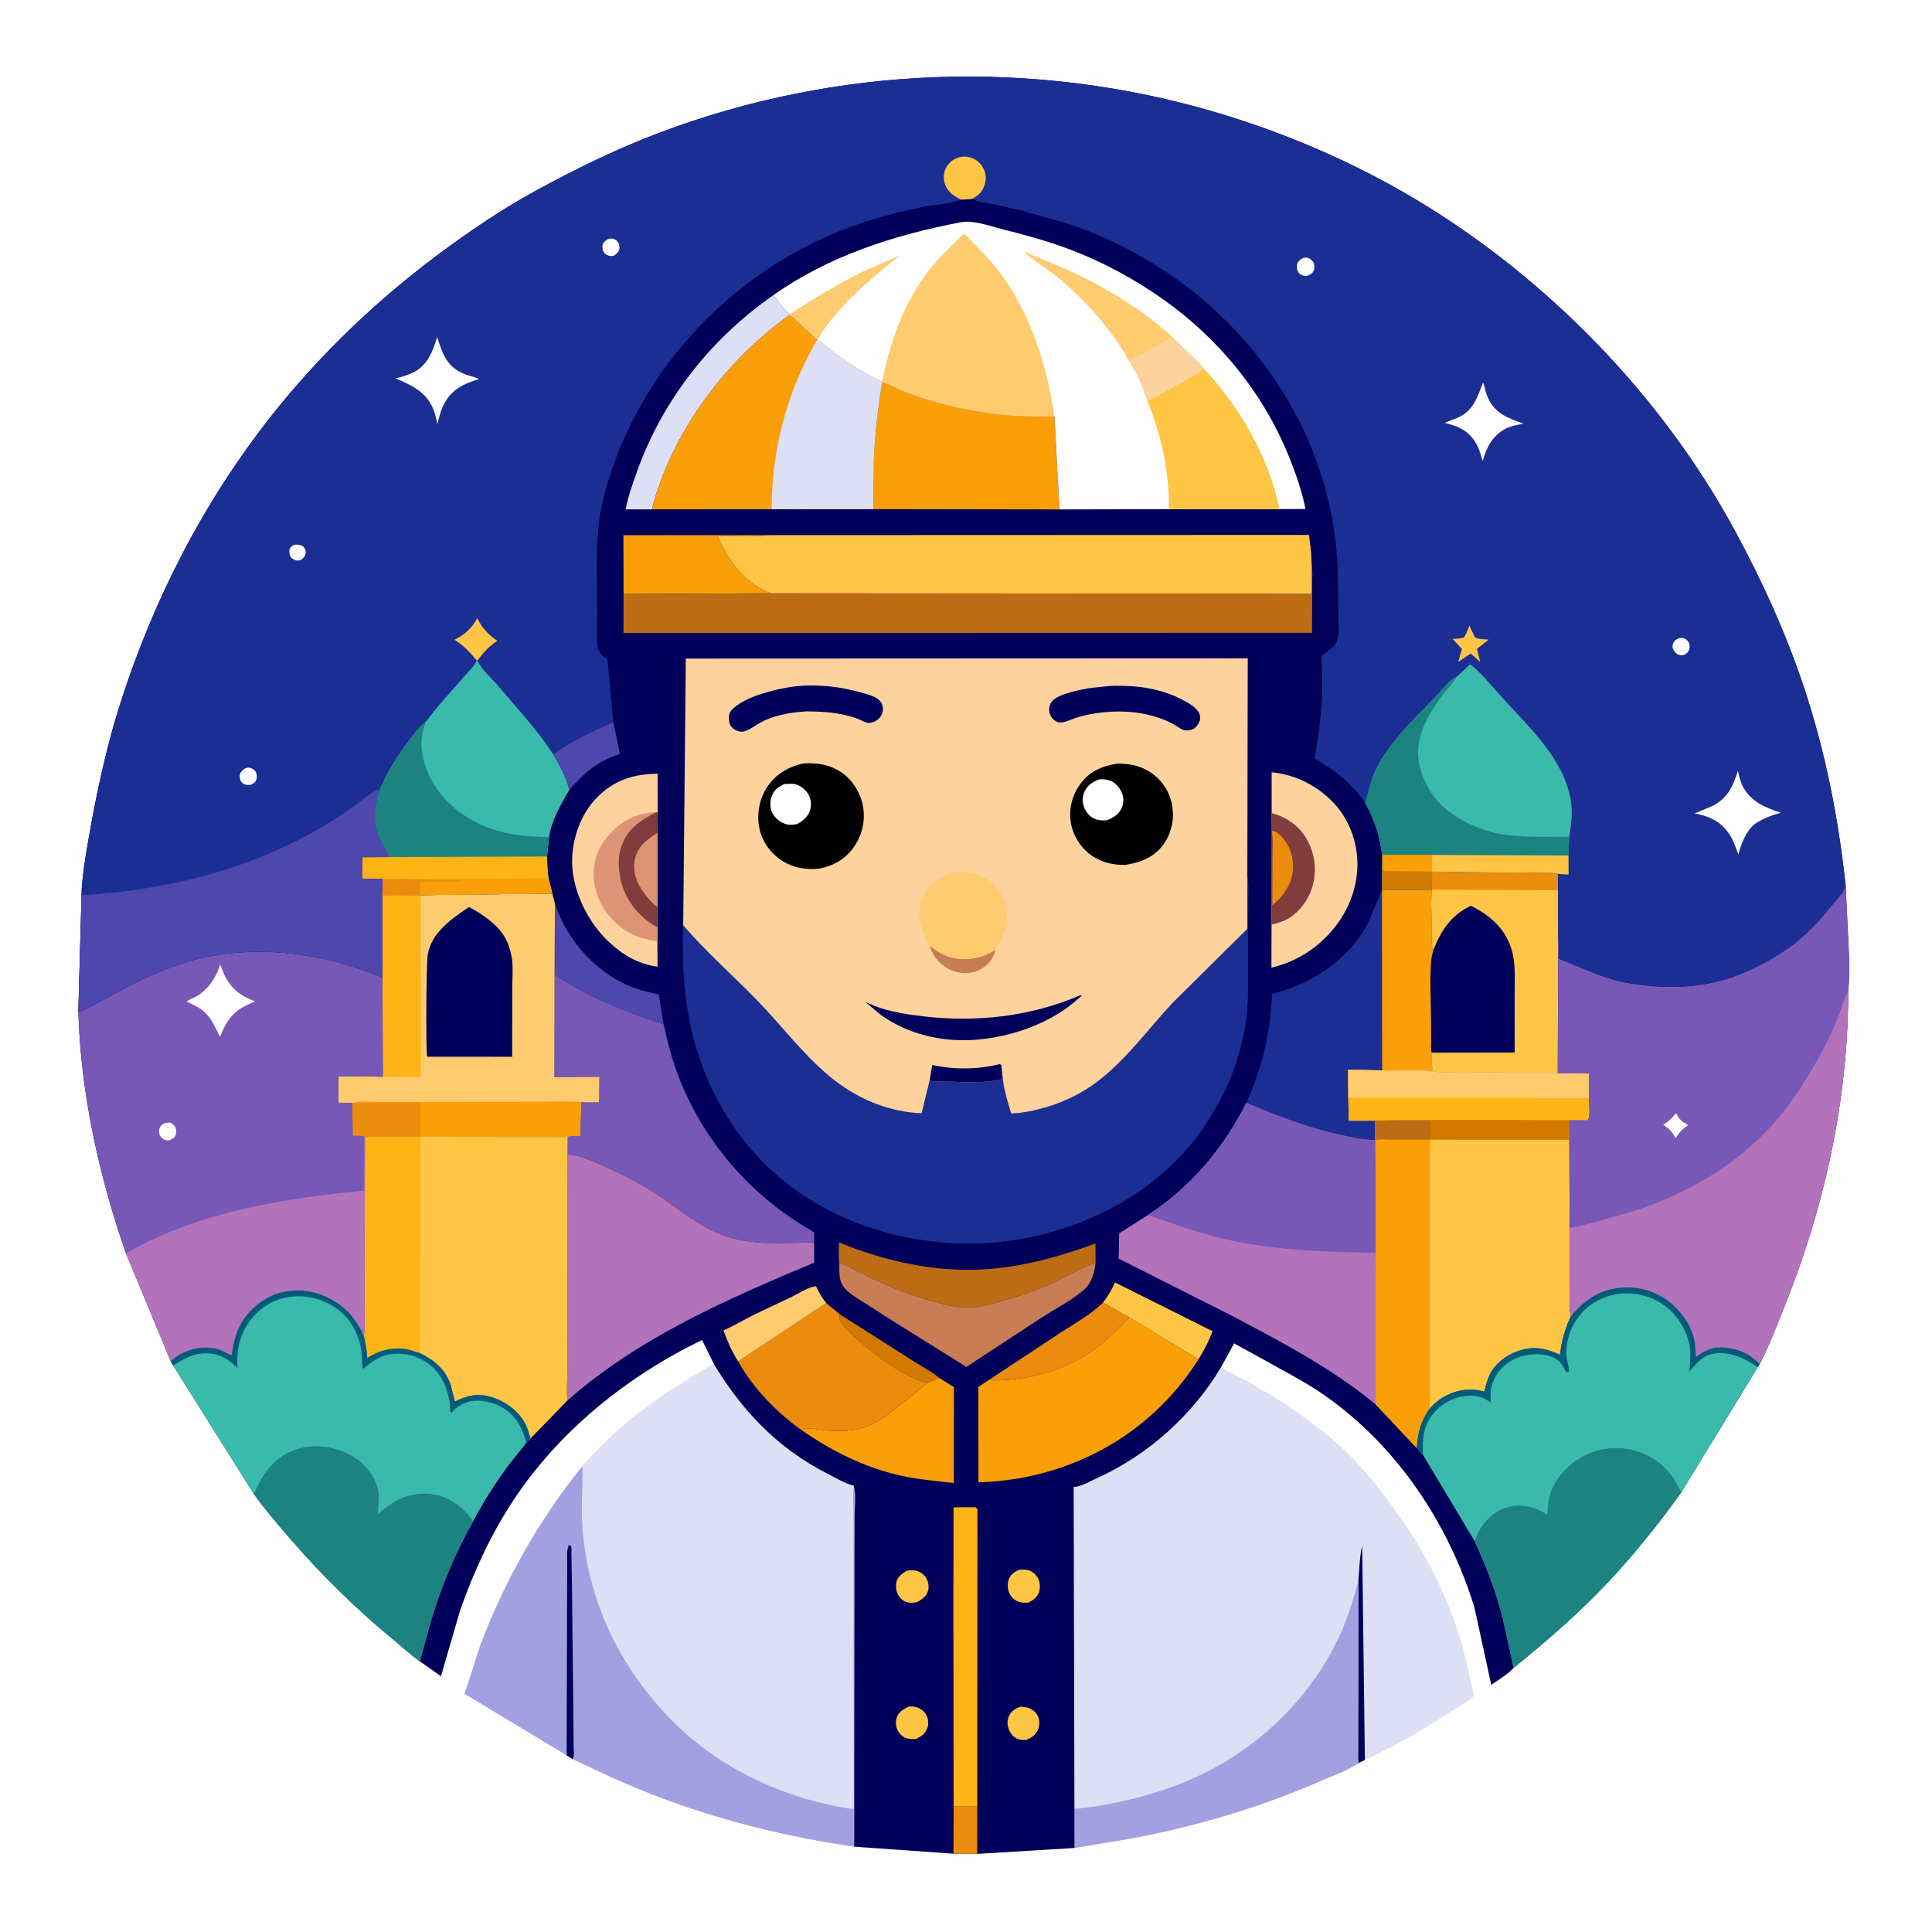 <svg version="1.1" xmlns="http://www.w3.org/2000/svg" style="display: block;" viewBox="0 0 2048 2048" width="1024" height="1024">
<path transform="translate(0,0)" fill="rgb(254,254,254)" d="M -0 -0 L 2048 0 L 2048 2048 L -0 2048 L -0 -0 z"/>
<path transform="translate(0,0)" fill="rgb(221,223,245)" d="M 756.648 1445.74 C 786.84 1496.08 825.022 1535.84 877.801 1562.5 C 885.749 1566.52 895.348 1572.38 903.829 1574.57 L 904.963 1574.79 L 905.2 1576.19 C 907.624 1585.01 905.896 1598.59 905.884 1607.9 L 905.758 1679.44 L 905.475 1957.55 C 815.138 1944.45 726.026 1920.03 643.072 1881.65 L 607.137 1864.74 L 600.688 1860.75 L 492.494 1795.47 L 509.252 1743.71 C 534.665 1676.23 571.984 1610.18 617.501 1554.12 C 623.578 1546.01 631.55 1538.71 638.718 1531.54 C 674.124 1496.15 713.378 1470.51 756.648 1445.74 z"/>
<path transform="translate(0,0)" fill="rgb(162,160,224)" d="M 617.501 1554.12 C 617.859 1576.13 615.74 1598.18 617.467 1620.21 C 623.8 1701.03 659.838 1773 717.67 1829.1 C 767.456 1877.39 836.648 1908.38 904.975 1917.73 L 904.777 1673.8 L 904.8 1606 C 904.815 1596.64 903.668 1585.32 905.2 1576.19 C 907.624 1585.01 905.896 1598.59 905.884 1607.9 L 905.758 1679.44 L 905.475 1957.55 C 815.138 1944.45 726.026 1920.03 643.072 1881.65 L 607.137 1864.74 L 600.688 1860.75 L 492.494 1795.47 L 509.252 1743.71 C 534.665 1676.23 571.984 1610.18 617.501 1554.12 z"/>
<path transform="translate(0,0)" fill="rgb(0,0,91)" d="M 600.688 1860.75 L 601.041 1706.71 L 601.266 1659.54 C 601.35 1653.21 600.491 1644.71 602.5 1638.73 L 604.5 1637.94 C 604.844 1638.46 605.291 1638.92 605.531 1639.5 C 606.114 1640.9 605.691 1645.07 605.735 1646.71 L 606.234 1675.65 L 607.822 1817.38 L 607.996 1847.29 C 608.013 1851.97 608.695 1857.92 607.97 1862.48 C 607.8 1863.55 607.571 1863.88 607.137 1864.74 L 600.688 1860.75 z"/>
<path transform="translate(0,0)" fill="rgb(221,223,245)" d="M 1138.15 1576.12 L 1139.66 1576.17 C 1146.53 1575.51 1157.23 1569.44 1163.62 1566.54 C 1216.91 1542.42 1264.18 1499.96 1294.11 1449.74 L 1323.5 1465 C 1351.92 1480.91 1380.53 1499.73 1405.8 1520.23 C 1435.43 1544.28 1460.11 1573.43 1481.5 1604.9 C 1489.37 1616.47 1497.51 1627.62 1504.63 1639.71 C 1524.06 1672.72 1540.04 1709.49 1550.64 1746.32 L 1562.55 1797.48 C 1556.76 1803.54 1547.77 1808.09 1540.72 1812.7 C 1518.59 1827.17 1495.9 1840.94 1472.35 1852.98 C 1463.97 1857.26 1455.57 1862.07 1446.83 1865.56 L 1439.63 1869.15 C 1428.77 1876.84 1413.57 1881.96 1401.24 1887.36 C 1336.87 1915.49 1270.48 1935.34 1201.53 1948.47 L 1139.04 1958.91 L 1138.95 1917.27 L 1138.15 1576.12 z"/>
<path transform="translate(0,0)" fill="rgb(0,0,91)" d="M 1439.94 1675.54 C 1441.04 1663.46 1441.18 1650.3 1443.95 1638.5 L 1446.83 1865.56 L 1439.63 1869.15 L 1439.94 1675.54 z"/>
<path transform="translate(0,0)" fill="rgb(162,160,224)" d="M 1138.95 1917.27 C 1156.34 1916.27 1174.03 1912.86 1191 1909.08 C 1226.02 1901.29 1260.32 1889.34 1291.62 1871.66 C 1349.88 1838.74 1397.75 1787.06 1423.84 1725.2 C 1430.58 1709.23 1435.34 1692.22 1439.94 1675.54 L 1439.63 1869.15 C 1428.77 1876.84 1413.57 1881.96 1401.24 1887.36 C 1336.87 1915.49 1270.48 1935.34 1201.53 1948.47 L 1139.04 1958.91 L 1138.95 1917.27 z"/>
<path transform="translate(0,0)" fill="rgb(0,0,91)" d="M 121.233 766.168 C 154.107 655.056 205.335 549.817 275.116 457.104 C 328.128 386.671 392.448 323.661 463 270.938 C 497.049 245.493 532.053 221.673 569.426 201.358 C 611.034 178.741 654.621 157.448 698.974 140.713 C 887.93 69.418 1096.58 61.943 1290.2 119.488 C 1363.78 141.358 1436.46 172.747 1502.3 212.331 C 1641.18 295.829 1762.28 420.524 1839.43 563.256 C 1868.4 616.852 1893.78 672.497 1912.86 730.41 C 1935.17 798.152 1948.7 867.231 1956.41 938.043 L 1959.97 1011.76 C 1960.1 1024.65 1960.6 1037.94 1959.09 1050.73 C 1959.31 1167.32 1933.13 1283.03 1889.29 1390.69 C 1881.8 1409.07 1874.5 1428.24 1865.41 1445.85 L 1863.21 1449.34 L 1782.1 1582.05 C 1754.56 1620.51 1724.07 1657.94 1690.73 1691.51 C 1663.67 1718.75 1634.21 1743.79 1604.53 1768.08 C 1597.95 1775.16 1588.76 1780.56 1580.78 1785.95 L 1563.01 1704.2 C 1535.53 1614.6 1480.42 1532.14 1403.1 1478.41 C 1387.13 1467.32 1370.17 1458.2 1353.17 1448.83 L 1308.23 1424.05 L 1294.11 1449.74 C 1264.18 1499.96 1216.91 1542.42 1163.62 1566.54 C 1157.23 1569.44 1146.53 1575.51 1139.66 1576.17 L 1138.15 1576.12 L 1138.95 1917.27 L 1139.04 1958.91 L 1035.87 1965.2 L 1010.73 1965.02 L 905.475 1957.55 L 905.758 1679.44 L 905.884 1607.9 C 905.896 1598.59 907.624 1585.01 905.2 1576.19 L 904.963 1574.79 L 903.829 1574.57 C 895.348 1572.38 885.749 1566.52 877.801 1562.5 C 825.022 1535.84 786.84 1496.08 756.648 1445.74 L 744.234 1420.48 C 665.214 1458.6 592.935 1516.65 544.305 1590.24 C 520.46 1626.33 501.925 1666.49 487.682 1707.23 L 467.456 1776.91 L 445.006 1761.02 C 435.717 1754.46 427.031 1746.4 418.237 1739.16 C 377.737 1705.84 341.105 1669.96 306.852 1630.21 C 293.869 1615.15 280.771 1599.96 269.176 1583.79 L 183.496 1447.35 L 180.995 1442.93 L 133.396 1328.28 C 104.851 1246.12 85.642 1159.41 83.033 1072.25 L 86.665 941.727 C 88.361 919.093 92.536 896.361 96.588 874.04 C 103.189 837.679 111.152 801.724 121.233 766.168 z"/>
<path transform="translate(0,0)" fill="rgb(255,197,68)" d="M 1082.24 1809.08 L 1088.5 1809.98 C 1093.06 1810.96 1097.73 1814.31 1099.9 1818.45 C 1102.27 1822.95 1102.27 1828.7 1100.35 1833.35 C 1097.98 1839.07 1093.55 1842 1088.08 1844.37 C 1084.9 1844.49 1081.81 1844.56 1078.8 1843.35 C 1074.38 1841.57 1070.94 1837.52 1069.31 1833.11 C 1067.6 1828.48 1067.45 1823.31 1069.65 1818.83 C 1072.35 1813.33 1076.65 1810.95 1082.24 1809.08 z"/>
<path transform="translate(0,0)" fill="rgb(255,197,68)" d="M 963.319 1809.01 C 965.377 1808.92 967.339 1808.84 969.38 1809.2 C 974.515 1810.1 978.842 1812.91 981.597 1817.39 C 983.889 1821.12 984.595 1826.57 983.371 1830.74 C 981.343 1837.66 976.969 1840.42 970.857 1843.46 C 967.846 1843.63 964.439 1843.5 961.5 1842.78 C 957.725 1841.86 954.16 1838.7 952.211 1835.42 C 949.748 1831.26 948.969 1826.17 950.289 1821.5 C 952.145 1814.93 957.608 1811.81 963.319 1809.01 z"/>
<path transform="translate(0,0)" fill="rgb(255,197,68)" d="M 961.048 1665.11 C 963.971 1664.63 966.659 1664.36 969.616 1664.77 C 974.172 1665.4 978.231 1667.83 980.946 1671.55 C 983.819 1675.48 985.055 1680.72 983.969 1685.5 C 982.525 1691.86 977.554 1695.28 972.234 1698.3 C 969.565 1698.91 966.21 1699.26 963.5 1698.87 C 959.883 1698.36 955.997 1696.04 953.754 1693.17 C 950.294 1688.74 949.115 1682.99 950.1 1677.5 C 951.15 1671.65 956.402 1668.04 961.048 1665.11 z"/>
<path transform="translate(0,0)" fill="rgb(255,197,68)" d="M 1080.02 1664.04 C 1083.24 1663.91 1087.02 1663.54 1090.14 1664.45 C 1094.65 1665.76 1098.28 1669.08 1100.41 1673.2 C 1102.55 1677.35 1102.93 1683.52 1101.35 1687.91 C 1099.27 1693.7 1095.19 1696.16 1089.97 1698.88 C 1087.14 1699.02 1084.52 1699.05 1081.74 1698.41 C 1076.98 1697.33 1073.16 1694.59 1070.73 1690.34 C 1067.95 1685.5 1067.6 1680.13 1069.15 1674.86 C 1070.86 1669.05 1074.96 1666.79 1080.02 1664.04 z"/>
<path transform="translate(0,0)" fill="rgb(236,140,12)" d="M 1010.87 1914.73 C 1019.03 1914.77 1027.86 1915.52 1035.94 1914.6 L 1035.87 1965.2 L 1010.73 1965.02 L 1010.87 1914.73 z"/>
<path transform="translate(0,0)" fill="rgb(209,121,1)" d="M 890.228 1393.21 L 969.736 1443.76 C 977.986 1449.16 988.397 1454.37 995.745 1460.75 L 982.426 1466.13 C 955.806 1457.76 929.811 1438.38 909.278 1419.99 C 903.408 1414.73 896.65 1409.02 892.167 1402.5 C 889.417 1398.5 889.488 1397.78 890.228 1393.21 z"/>
<path transform="translate(0,0)" fill="rgb(78,71,173)" d="M 586.369 799.57 C 604.752 786.139 628.968 774.26 650.147 765.584 L 657.278 799.292 L 655.739 799.771 C 632.84 807.003 619.258 819.767 603.517 837.114 C 599.522 823.312 593.634 811.913 586.369 799.57 z"/>
<path transform="translate(0,0)" fill="rgb(254,203,111)" d="M 782.548 1443.21 C 775.949 1433.07 770.977 1421.59 766.872 1410.24 C 778.125 1405.39 788.956 1398.84 799.923 1393.31 L 839 1374.85 C 846.537 1371.24 856.919 1364.06 865.052 1363.47 C 867.88 1369.43 870.748 1374.78 874.792 1380.02 L 875.862 1381.39 L 782.548 1443.21 z"/>
<path transform="translate(0,0)" fill="rgb(255,197,68)" d="M 1169.2 1380.82 C 1174.5 1373.87 1178.44 1367.49 1181.94 1359.44 L 1285.36 1411.13 C 1281.51 1421.47 1276.27 1431.7 1270.4 1441.04 L 1196.98 1396.5 L 1169.2 1380.82 z"/>
<path transform="translate(0,0)" fill="rgb(236,140,12)" d="M 1169.2 1380.82 L 1196.98 1396.5 C 1186.14 1407.42 1175.28 1418.75 1163.06 1428.15 C 1131.97 1452.09 1092.98 1462.65 1054.04 1463.33 C 1052.07 1463.37 1050.72 1463.04 1048.91 1462.35 L 1125.6 1411.81 C 1140.54 1402.1 1156.45 1393.37 1169.2 1380.82 z"/>
<path transform="translate(0,0)" fill="rgb(78,71,173)" d="M 588.265 957.696 C 599.833 993.178 625.862 1024.37 659.002 1041.4 C 671.623 1047.89 684.413 1051.41 698.3 1053.94 L 703.357 1085.54 C 696.108 1084.04 689.06 1080.86 682.069 1078.43 C 659.141 1070.45 637.079 1061.24 615.635 1049.82 L 589.329 1034.76 L 587.897 1034.04 L 588.265 957.696 z"/>
<path transform="translate(0,0)" fill="rgb(250,159,8)" d="M 660.988 629.705 L 660.867 567.317 L 814.528 567.244 L 813.561 567.379 C 796.498 569.55 777.638 567.985 760.37 567.988 C 769.335 587.193 779.663 605.085 797.028 617.795 L 798.448 618.859 C 803.692 622.747 811.287 627.253 817.59 628.929 L 660.988 629.705 z"/>
<path transform="translate(0,0)" fill="rgb(221,223,245)" d="M 819.97 312.757 C 824.866 319.537 830.42 328.121 837.039 333.258 L 837.039 333.912 C 769.106 382.197 711.927 458.415 691.004 539.936 L 663.247 539.973 C 665.78 525.985 670.976 511.602 675.826 498.242 C 703.249 422.713 754.146 358.546 819.97 312.757 z"/>
<path transform="translate(0,0)" fill="rgb(254,180,20)" d="M 1010.62 1698.72 L 1010.81 1597.81 L 1034.47 1597.73 L 1036.19 1600.09 L 1035.94 1914.6 C 1027.86 1915.52 1019.03 1914.77 1010.87 1914.73 L 1010.62 1698.72 z"/>
<path transform="translate(0,0)" fill="rgb(188,108,20)" d="M 889.694 1339.09 C 888.658 1332.08 889.385 1324.14 889.44 1317.02 C 938.068 1336.97 991.753 1348.97 1044.54 1345.5 C 1084.52 1342.87 1123.77 1331.94 1161.21 1318.13 L 1161.38 1338.37 C 1145.57 1344.2 1130.36 1353.65 1114.88 1360.63 C 1099.98 1367.35 1084.37 1372.72 1068.7 1377.3 C 1056.87 1380.75 1043.69 1384.99 1031.37 1385.89 C 1017.88 1386.87 1004.79 1383.8 991.858 1380.36 C 969.756 1374.49 948.323 1366.24 927.562 1356.69 L 891.085 1338.57 L 889.694 1339.09 z"/>
<path transform="translate(0,0)" fill="rgb(250,159,8)" d="M 995.745 1460.75 L 1011.25 1470.47 L 1011.05 1572.08 C 992.121 1569.89 973.273 1568.3 954.624 1564.19 C 917.435 1555.98 881.097 1537.93 850.014 1516.21 C 855.655 1512.09 871.257 1516.23 878.5 1516.57 C 890.995 1517.17 903.641 1517.15 915.664 1513.27 C 929.759 1508.73 941.886 1498.84 953.369 1489.82 C 963.235 1482.06 973.122 1474.57 982.426 1466.13 L 995.745 1460.75 z"/>
<path transform="translate(0,0)" fill="rgb(201,125,85)" d="M 889.694 1339.09 L 891.085 1338.57 L 927.562 1356.69 C 948.323 1366.24 969.756 1374.49 991.858 1380.36 C 1004.79 1383.8 1017.88 1386.87 1031.37 1385.89 C 1043.69 1384.99 1056.87 1380.75 1068.7 1377.3 C 1084.37 1372.72 1099.98 1367.35 1114.88 1360.63 C 1130.36 1353.65 1145.57 1344.2 1161.38 1338.37 C 1160.47 1348.22 1157.02 1360.5 1149.19 1367.15 C 1135.45 1378.82 1117.55 1387.95 1102.39 1397.83 L 1024.41 1449 L 942.298 1397.68 L 916.951 1381.37 C 911.052 1377.61 904.642 1374.05 899.381 1369.42 C 895.106 1365.66 891.941 1361.78 890.656 1356.16 C 889.41 1350.71 889.735 1344.66 889.694 1339.09 z"/>
<path transform="translate(0,0)" fill="rgb(254,210,157)" d="M 1348.03 861.913 L 1348.01 818.65 C 1374.76 821.074 1400.55 834.937 1417.64 855.566 C 1433.78 875.045 1441.14 901.863 1438.35 926.843 C 1434.92 957.559 1418.56 984.075 1394.61 1003.21 C 1380.99 1014.09 1364.68 1021.76 1347.77 1025.8 L 1347.87 980.155 L 1348.17 881.765 L 1348.19 880.955 L 1348.03 861.913 z"/>
<path transform="translate(0,0)" fill="rgb(129,61,61)" d="M 1348.03 861.913 C 1363.93 866.286 1376.75 874.925 1385.1 889.405 C 1394.11 905.034 1396.23 923.158 1391.05 940.48 C 1386.9 954.386 1376.48 968.268 1363.37 974.885 C 1358.47 977.359 1353.16 978.784 1347.87 980.155 L 1348.17 881.765 L 1348.19 880.955 L 1348.03 861.913 z"/>
<path transform="translate(0,0)" fill="rgb(236,140,12)" d="M 1348.19 880.955 C 1351.73 880.834 1353.71 882.27 1356.31 884.598 C 1365.6 892.92 1370.2 904.884 1370.63 917.198 C 1371.11 931.004 1365.13 943.288 1355.82 953.16 L 1348.69 959.593 L 1348.96 905.082 C 1348.93 897.792 1349.81 888.783 1348.17 881.765 L 1348.19 880.955 z"/>
<path transform="translate(0,0)" fill="rgb(254,210,157)" d="M 696.829 997.47 L 697.037 1024.75 C 676.416 1021.83 660.621 1012.65 645.5 998.538 C 623.172 977.704 606.854 944.74 606.453 914 C 606.138 889.848 615.521 863.016 632.601 845.619 C 650.919 826.96 671.432 820.418 697.096 820.186 L 697.181 861.312 L 697.036 882.636 L 696.968 961.542 L 696.985 982.965 L 696.829 997.47 z"/>
<path transform="translate(0,0)" fill="rgb(221,148,117)" d="M 696.829 997.47 C 693.618 997.967 687.344 995.842 684 995.135 C 677.727 993.809 672.285 991.732 666.75 988.526 C 649.494 978.533 637.193 963.231 631.707 944.043 C 628.541 932.97 628.32 921.398 631.44 910.264 L 631.957 908.5 C 634.952 898.037 641.583 888.715 649.154 881.034 C 661.135 868.878 678.516 861.03 695.693 860.888 C 678.417 869.774 664.95 878.406 658.398 897.85 C 655.304 907.032 655.213 916.535 656.703 926 L 656.958 927.73 C 660.254 948.749 671.985 966.209 689.094 978.366 C 691.551 980.112 694.123 981.953 696.985 982.965 L 696.829 997.47 z"/>
<path transform="translate(0,0)" fill="rgb(129,61,61)" d="M 695.693 860.888 L 697.181 861.312 L 697.036 882.636 L 696.968 961.542 L 696.985 982.965 C 694.123 981.953 691.551 980.112 689.094 978.366 C 671.985 966.209 660.254 948.749 656.958 927.73 L 656.703 926 C 655.213 916.535 655.304 907.032 658.398 897.85 C 664.95 878.406 678.417 869.774 695.693 860.888 z"/>
<path transform="translate(0,0)" fill="rgb(221,148,117)" d="M 696.968 961.542 C 690.952 957.715 684.273 949.191 680.339 943.213 C 674.195 933.877 670.411 922.155 672.965 911 C 676.133 897.165 685.779 889.858 697.036 882.636 L 696.968 961.542 z"/>
<path transform="translate(0,0)" fill="rgb(236,140,12)" d="M 875.862 1381.39 L 890.228 1393.21 C 889.488 1397.78 889.417 1398.5 892.167 1402.5 C 896.65 1409.02 903.408 1414.73 909.278 1419.99 C 929.811 1438.38 955.806 1457.76 982.426 1466.13 C 973.122 1474.57 963.235 1482.06 953.369 1489.82 C 941.886 1498.84 929.759 1508.73 915.664 1513.27 C 903.641 1517.15 890.995 1517.17 878.5 1516.57 C 871.257 1516.23 855.655 1512.09 850.014 1516.21 C 823.685 1497.7 798.188 1471.37 782.548 1443.21 L 875.862 1381.39 z"/>
<path transform="translate(0,0)" fill="rgb(250,159,8)" d="M 935.092 405.365 C 942.073 406.332 950.319 411.738 957.045 414.451 C 966.293 418.18 975.663 421.332 985.219 424.174 C 1014.89 432.995 1046.32 439.089 1077.27 440.877 L 1117.82 441.612 L 1123 540.014 L 925.789 539.707 L 926.212 488.866 C 927.322 460.849 930.53 433.013 935.092 405.365 z"/>
<path transform="translate(0,0)" fill="rgb(250,159,8)" d="M 1196.98 1396.5 L 1270.4 1441.04 C 1229.83 1504.88 1167.55 1547.8 1093.65 1564.39 C 1075.13 1568.55 1056.17 1570.69 1037.21 1571.4 L 1037.12 1470.24 L 1048.91 1462.35 C 1050.72 1463.04 1052.07 1463.37 1054.04 1463.33 C 1092.98 1462.65 1131.97 1452.09 1163.06 1428.15 C 1175.28 1418.75 1186.14 1407.42 1196.98 1396.5 z"/>
<path transform="translate(0,0)" fill="rgb(188,108,20)" d="M 1390.14 593.622 C 1391.69 602.931 1390.98 612.946 1390.95 622.396 L 1390.78 670.8 L 660.889 671.001 L 660.988 629.705 L 817.59 628.929 L 1390.12 629.368 L 1390.14 593.622 z"/>
<path transform="translate(0,0)" fill="rgb(119,88,182)" d="M 587.897 1034.04 L 589.329 1034.76 L 615.635 1049.82 C 637.079 1061.24 659.141 1070.45 682.069 1078.43 C 689.06 1080.86 696.108 1084.04 703.357 1085.54 C 707.555 1104.59 712.545 1123.96 719.671 1142.16 C 744.722 1206.13 789.483 1260 847.435 1296.86 L 863.037 1306.23 L 863.029 1316.92 C 833.603 1317.4 806.084 1320.09 777.102 1312.76 C 744.371 1304.49 719.354 1280.76 691.615 1263.04 C 674.457 1252.07 656.478 1243.27 637.833 1235.15 C 626.281 1230.13 614.311 1224.86 601.708 1223.49 L 601.813 1204.73 C 605.883 1203.83 610.682 1204.22 614.87 1204.13 L 616.028 1168.2 C 622.13 1169.04 628.901 1168.51 635.086 1168.52 L 635.414 1141.42 L 587.694 1141.89 L 587.897 1034.04 z"/>
<path transform="translate(0,0)" fill="rgb(178,115,187)" d="M 601.708 1223.49 C 614.311 1224.86 626.281 1230.13 637.833 1235.15 C 656.478 1243.27 674.457 1252.07 691.615 1263.04 C 719.354 1280.76 744.371 1304.49 777.102 1312.76 C 806.084 1320.09 833.603 1317.4 863.029 1316.92 L 863.068 1338.4 C 770.697 1377.28 677.741 1417.49 601.717 1484.33 C 600.3 1475.98 601.292 1466.26 601.383 1457.79 L 601.55 1411.99 L 601.708 1223.49 z"/>
<path transform="translate(0,0)" fill="rgb(250,159,8)" d="M 837.039 333.912 C 841.553 336.127 845.176 340.447 848.79 343.929 L 866.339 360.065 L 866.682 359.877 C 873.003 364.324 878.53 369.619 884.748 374.229 C 900.553 385.945 917.249 396.123 934.947 404.739 L 935.092 405.365 C 930.53 433.013 927.322 460.849 926.212 488.866 L 925.789 539.707 L 817.999 539.808 L 691.004 539.936 C 711.927 458.415 769.106 382.197 837.039 333.912 z"/>
<path transform="translate(0,0)" fill="rgb(221,223,245)" d="M 866.682 359.877 C 873.003 364.324 878.53 369.619 884.748 374.229 C 900.553 385.945 917.249 396.123 934.947 404.739 L 935.092 405.365 C 930.53 433.013 927.322 460.849 926.212 488.866 L 925.789 539.707 L 817.999 539.808 C 818.075 476.422 834.229 414.645 866.339 360.065 L 866.682 359.877 z"/>
<path transform="translate(0,0)" fill="rgb(255,197,68)" d="M 814.528 567.244 L 1387.55 567.029 C 1388.64 575.698 1390.16 584.891 1390.14 593.622 L 1390.12 629.368 L 817.59 628.929 C 811.287 627.253 803.692 622.747 798.448 618.859 L 797.028 617.795 C 779.663 605.085 769.335 587.193 760.37 567.988 C 777.638 567.985 796.498 569.55 813.561 567.379 L 814.528 567.244 z"/>
<path transform="translate(0,0)" fill="rgb(178,115,187)" d="M 1321.32 1168.91 C 1354.21 1182.79 1386.35 1195.2 1421.35 1202.87 C 1433.46 1205.52 1445.39 1208.27 1457.85 1208.25 L 1458.07 1208.67 L 1458.51 1327.8 L 1458.24 1488.67 C 1411.8 1450.52 1358.98 1422.82 1306.07 1394.88 L 1185.82 1334.21 L 1186.36 1307.4 L 1216.74 1288.07 C 1262.61 1258.14 1296.62 1217.56 1321.32 1168.91 z"/>
<path transform="translate(0,0)" fill="rgb(119,88,182)" d="M 1321.32 1168.91 C 1354.21 1182.79 1386.35 1195.2 1421.35 1202.87 C 1433.46 1205.52 1445.39 1208.27 1457.85 1208.25 L 1458.07 1208.67 L 1458.51 1327.8 C 1402.37 1327.34 1344.71 1325.23 1290.04 1311.47 C 1264.9 1305.14 1241.24 1296.28 1216.74 1288.07 C 1262.61 1258.14 1296.62 1217.56 1321.32 1168.91 z"/>
<path transform="translate(0,0)" fill="rgb(254,203,111)" d="M 445.752 948.862 L 585.458 947.149 L 588.265 957.696 L 587.897 1034.04 L 587.694 1141.89 L 635.414 1141.42 L 635.086 1168.52 C 628.901 1168.51 622.13 1169.04 616.028 1168.2 L 614.87 1204.13 C 610.682 1204.22 605.883 1203.83 601.813 1204.73 C 596.94 1205.69 591.288 1205.17 586.307 1205.17 L 556.153 1205.17 L 446.001 1205.02 L 386.927 1205.25 L 386.129 1204.86 C 382.833 1203.44 377.689 1203.98 374.052 1203.88 L 373.409 1170.04 L 373.305 1169.17 L 358.744 1168.89 L 358.702 1140.92 L 405.929 1141.3 L 405.435 1036.26 L 405.153 949.588 L 444.864 948.691 L 445.752 948.862 z"/>
<path transform="translate(0,0)" fill="rgb(254,180,20)" d="M 444.864 948.691 L 445.752 948.862 L 446.024 1141.57 L 405.929 1141.3 L 405.435 1036.26 L 405.153 949.588 L 444.864 948.691 z"/>
<path transform="translate(0,0)" fill="rgb(250,159,8)" d="M 374.443 1169.09 C 381.84 1166.51 393.997 1168.21 401.989 1168.21 L 471.522 1168.14 L 567.995 1167.96 C 583.697 1167.94 600.423 1166.83 616.028 1168.2 L 614.87 1204.13 C 610.682 1204.22 605.883 1203.83 601.813 1204.73 C 596.94 1205.69 591.288 1205.17 586.307 1205.17 L 556.153 1205.17 L 446.001 1205.02 L 386.927 1205.25 L 386.129 1204.86 C 382.833 1203.44 377.689 1203.98 374.052 1203.88 L 373.409 1170.04 L 373.305 1169.17 L 374.443 1169.09 z"/>
<path transform="translate(0,0)" fill="rgb(236,140,12)" d="M 374.443 1169.09 L 445.946 1169.07 L 446.001 1205.02 L 386.927 1205.25 L 386.129 1204.86 C 382.833 1203.44 377.689 1203.98 374.052 1203.88 L 373.409 1170.04 L 373.305 1169.17 L 374.443 1169.09 z"/>
<path transform="translate(0,0)" fill="rgb(0,0,91)" d="M 497.119 961.466 C 507.125 966.615 518.504 974.222 526.431 982.25 C 535.086 991.015 539.61 1000.59 542.065 1012.66 C 544.329 1023.78 542.987 1037.25 543.001 1048.64 L 542.948 1120.26 L 500.317 1120.15 L 452.884 1120.15 C 451.283 1117.37 451.811 1021.75 453.333 1012.46 C 457.312 988.171 478.549 974.282 497.119 961.466 z"/>
<path transform="translate(0,0)" fill="rgb(255,197,68)" d="M 386.927 1205.25 L 446.001 1205.02 L 556.153 1205.17 L 586.307 1205.17 C 591.288 1205.17 596.94 1205.69 601.813 1204.73 L 601.708 1223.49 L 601.55 1411.99 L 601.383 1457.79 C 601.292 1466.26 600.3 1475.98 601.717 1484.33 L 562.278 1524.97 C 560.706 1519.65 559.241 1514.06 556.647 1509.13 C 549.582 1495.68 536.129 1485.87 521.88 1481.25 C 507.374 1476.56 495.46 1479.01 482.171 1485.8 L 477.598 1467.82 C 471.743 1451.08 460.355 1441.89 445.005 1434.3 L 433.427 1430.79 C 417.654 1427.23 402.822 1431.06 389.347 1439.48 C 388.958 1431.43 387.488 1423.83 385.701 1415.99 C 386.934 1408.34 386.472 1400.2 386.454 1392.47 L 386.407 1355.53 L 386.927 1205.25 z"/>
<path transform="translate(0,0)" fill="rgb(254,180,20)" d="M 386.927 1205.25 L 446.001 1205.02 L 445.005 1434.3 L 433.427 1430.79 C 417.654 1427.23 402.822 1431.06 389.347 1439.48 C 388.958 1431.43 387.488 1423.83 385.701 1415.99 C 386.934 1408.34 386.472 1400.2 386.454 1392.47 L 386.407 1355.53 L 386.927 1205.25 z"/>
<path transform="translate(0,0)" fill="rgb(27,46,147)" d="M 1518 923.943 L 1598.38 924.977 C 1615.59 925.068 1634.45 923.683 1651.49 926.09 L 1651.55 943.596 L 1651.82 996.864 L 1651.28 1137.66 C 1636.75 1136.6 1621.89 1137.24 1607.32 1137.22 L 1551.9 1136.41 C 1542.05 1136.31 1527.35 1138.05 1518.19 1135.38 C 1500.87 1133.41 1482.66 1135.73 1465.16 1134.6 L 1429.1 1134.06 L 1429.24 1163.69 L 1429.79 1188.02 L 1457.96 1187.96 L 1457.85 1208.25 C 1445.39 1208.27 1433.46 1205.52 1421.35 1202.87 C 1386.35 1195.2 1354.21 1182.79 1321.32 1168.91 C 1338.34 1130.88 1346.56 1095.03 1348.45 1053.48 L 1361.44 1049.88 C 1397.75 1038.13 1433.14 1012.23 1450.54 977.674 L 1464.41 944.938 L 1464.94 943.976 C 1469.28 942.289 1475.87 943.248 1480.66 943.259 L 1517.3 942.965 C 1518.45 937.117 1517.86 929.964 1518 923.943 z"/>
<path transform="translate(0,0)" fill="rgb(250,159,8)" d="M 1517.3 942.965 L 1517.78 943.179 C 1516.51 957.638 1517.75 972.771 1517.87 987.31 C 1517.92 992.915 1516.79 1001.85 1519.59 1006.66 C 1518.53 1010.65 1517.43 1014.78 1517.1 1018.9 C 1515.43 1039.33 1516.97 1061.21 1517.03 1081.77 L 1517.11 1103.56 C 1517.12 1107.48 1516.64 1112.1 1517.65 1115.86 L 1518.19 1135.38 C 1500.87 1133.41 1482.66 1135.73 1465.16 1134.6 L 1464.94 943.976 C 1469.28 942.289 1475.87 943.248 1480.66 943.259 L 1517.3 942.965 z"/>
<path transform="translate(0,0)" fill="rgb(255,197,68)" d="M 1518 923.943 L 1598.38 924.977 C 1615.59 925.068 1634.45 923.683 1651.49 926.09 L 1651.55 943.596 L 1651.82 996.864 L 1651.28 1137.66 C 1636.75 1136.6 1621.89 1137.24 1607.32 1137.22 L 1551.9 1136.41 C 1542.05 1136.31 1527.35 1138.05 1518.19 1135.38 L 1517.65 1115.86 C 1516.64 1112.1 1517.12 1107.48 1517.11 1103.56 L 1517.03 1081.77 C 1516.97 1061.21 1515.43 1039.33 1517.1 1018.9 C 1517.43 1014.78 1518.53 1010.65 1519.59 1006.66 C 1516.79 1001.85 1517.92 992.915 1517.87 987.31 C 1517.75 972.771 1516.51 957.638 1517.78 943.179 L 1517.3 942.965 C 1518.45 937.117 1517.86 929.964 1518 923.943 z"/>
<path transform="translate(0,0)" fill="rgb(236,140,12)" d="M 1518 923.943 L 1598.38 924.977 C 1615.59 925.068 1634.45 923.683 1651.49 926.09 L 1651.55 943.596 L 1517.78 943.179 L 1517.3 942.965 C 1518.45 937.117 1517.86 929.964 1518 923.943 z"/>
<path transform="translate(0,0)" fill="rgb(0,0,91)" d="M 1519.59 1006.66 C 1528.14 985.672 1538.24 970.087 1559.25 960.13 C 1579.51 970.427 1595.06 983.641 1602.13 1005.83 C 1607.07 1021.35 1605.51 1038.91 1605.56 1055.06 L 1605.6 1115.72 L 1517.65 1115.86 C 1516.64 1112.1 1517.12 1107.48 1517.11 1103.56 L 1517.03 1081.77 C 1516.97 1061.21 1515.43 1039.33 1517.1 1018.9 C 1517.43 1014.78 1518.53 1010.65 1519.59 1006.66 z"/>
<path transform="translate(0,0)" fill="rgb(255,197,68)" d="M 1465.16 1134.6 C 1482.66 1135.73 1500.87 1133.41 1518.19 1135.38 C 1527.35 1138.05 1542.05 1136.31 1551.9 1136.41 L 1607.32 1137.22 C 1621.89 1137.24 1636.75 1136.6 1651.28 1137.66 L 1684.28 1138.01 L 1684.35 1163.95 C 1684.37 1169.06 1685.93 1183.75 1683.17 1187.5 L 1678.52 1187.58 L 1663.44 1187.48 L 1663.57 1208.17 L 1663.92 1301.48 L 1663.98 1359.49 C 1664 1371.21 1663.08 1383.83 1665.08 1395.37 C 1658.79 1409.31 1655.43 1421.03 1653.68 1436.22 C 1638.35 1428.99 1624.78 1426.55 1608.45 1432.45 C 1596.21 1436.88 1584.58 1445.77 1578.96 1457.71 C 1576.33 1463.29 1574.96 1469.21 1573.63 1475.2 L 1571.9 1474.76 C 1556.73 1470.97 1541.76 1473.76 1528.5 1482 C 1523.62 1485.04 1519.61 1488.77 1515.67 1492.92 C 1505.85 1506.87 1502.95 1518.12 1501.87 1534.96 L 1458.24 1488.67 L 1458.51 1327.8 L 1458.07 1208.67 L 1457.85 1208.25 L 1457.96 1187.96 L 1429.79 1188.02 L 1429.24 1163.69 L 1429.1 1134.06 L 1465.16 1134.6 z"/>
<path transform="translate(0,0)" fill="rgb(250,159,8)" d="M 1515.32 1207.94 L 1515.85 1208.12 L 1515.67 1492.92 C 1505.85 1506.87 1502.95 1518.12 1501.87 1534.96 L 1458.24 1488.67 L 1458.51 1327.8 L 1458.07 1208.67 C 1462.68 1207.12 1469.69 1208.06 1474.59 1208.05 L 1515.32 1207.94 z"/>
<path transform="translate(0,0)" fill="rgb(254,180,20)" d="M 1465.16 1134.6 C 1482.66 1135.73 1500.87 1133.41 1518.19 1135.38 C 1527.35 1138.05 1542.05 1136.31 1551.9 1136.41 L 1607.32 1137.22 C 1621.89 1137.24 1636.75 1136.6 1651.28 1137.66 L 1684.28 1138.01 L 1684.35 1163.95 C 1684.37 1169.06 1685.93 1183.75 1683.17 1187.5 L 1678.52 1187.58 L 1663.44 1187.48 L 1663.57 1208.17 L 1515.85 1208.12 L 1515.32 1207.94 L 1474.59 1208.05 C 1469.69 1208.06 1462.68 1207.12 1458.07 1208.67 L 1457.85 1208.25 L 1457.96 1187.96 L 1429.79 1188.02 L 1429.24 1163.69 L 1429.1 1134.06 L 1465.16 1134.6 z"/>
<path transform="translate(0,0)" fill="rgb(209,121,1)" d="M 1464.55 1187.85 C 1481.32 1186.77 1498.36 1187.18 1515.17 1187.14 L 1599.13 1187.16 L 1654.62 1187.42 C 1662.62 1187.49 1670.53 1186.61 1678.52 1187.58 L 1663.44 1187.48 L 1663.57 1208.17 L 1515.85 1208.12 L 1515.32 1207.94 L 1474.59 1208.05 C 1469.69 1208.06 1462.68 1207.12 1458.07 1208.67 L 1457.85 1208.25 L 1457.96 1187.96 L 1464.55 1187.85 z"/>
<path transform="translate(0,0)" fill="rgb(188,108,20)" d="M 1457.96 1187.96 L 1464.55 1187.85 L 1465.88 1187.95 L 1516.14 1188.12 C 1516.06 1193.94 1517.04 1202.54 1515.32 1207.94 L 1474.59 1208.05 C 1469.69 1208.06 1462.68 1207.12 1458.07 1208.67 L 1457.85 1208.25 L 1457.96 1187.96 z"/>
<path transform="translate(0,0)" fill="rgb(254,203,111)" d="M 1465.16 1134.6 C 1482.66 1135.73 1500.87 1133.41 1518.19 1135.38 C 1527.35 1138.05 1542.05 1136.31 1551.9 1136.41 L 1607.32 1137.22 C 1621.89 1137.24 1636.75 1136.6 1651.28 1137.66 L 1684.28 1138.01 L 1684.35 1163.95 L 1429.24 1163.69 L 1429.1 1134.06 L 1465.16 1134.6 z"/>
<path transform="translate(0,0)" fill="rgb(58,186,171)" d="M 180.995 1442.93 L 185.915 1438.77 C 199.457 1429.09 218.46 1425.21 234.321 1431.19 C 238.022 1432.58 241.744 1435.71 245.513 1436.43 C 247.45 1422.43 250.465 1409.35 258.757 1397.6 C 268.686 1383.53 285.736 1371.62 302.877 1368.96 L 304.5 1368.73 C 316.508 1366.81 329.244 1368.08 340.625 1372.46 C 362.277 1380.78 376.219 1395.05 385.701 1415.99 C 387.488 1423.83 388.958 1431.43 389.347 1439.48 C 402.822 1431.06 417.654 1427.23 433.427 1430.79 L 445.005 1434.3 C 460.355 1441.89 471.743 1451.08 477.598 1467.82 L 482.171 1485.8 C 495.46 1479.01 507.374 1476.56 521.88 1481.25 C 536.129 1485.87 549.582 1495.68 556.647 1509.13 C 559.241 1514.06 560.706 1519.65 562.278 1524.97 L 557.987 1529.48 L 539.814 1552.18 C 525.942 1570.88 512.434 1591.81 501.639 1612.45 C 483.245 1645.12 468.579 1679.46 457.681 1715.36 L 445.006 1761.02 C 435.717 1754.46 427.031 1746.4 418.237 1739.16 C 377.737 1705.84 341.105 1669.96 306.852 1630.21 C 293.869 1615.15 280.771 1599.96 269.176 1583.79 L 183.496 1447.35 L 180.995 1442.93 z"/>
<path transform="translate(0,0)" fill="rgb(0,90,122)" d="M 180.995 1442.93 L 185.915 1438.77 C 199.457 1429.09 218.46 1425.21 234.321 1431.19 C 238.022 1432.58 241.744 1435.71 245.513 1436.43 C 247.45 1422.43 250.465 1409.35 258.757 1397.6 C 268.686 1383.53 285.736 1371.62 302.877 1368.96 L 304.5 1368.73 C 316.508 1366.81 329.244 1368.08 340.625 1372.46 C 362.277 1380.78 376.219 1395.05 385.701 1415.99 C 387.488 1423.83 388.958 1431.43 389.347 1439.48 C 402.822 1431.06 417.654 1427.23 433.427 1430.79 L 445.005 1434.3 C 460.355 1441.89 471.743 1451.08 477.598 1467.82 L 482.171 1485.8 C 495.46 1479.01 507.374 1476.56 521.88 1481.25 C 536.129 1485.87 549.582 1495.68 556.647 1509.13 C 559.241 1514.06 560.706 1519.65 562.278 1524.97 L 557.987 1529.48 C 554.042 1516.27 550.522 1506.52 539.721 1497.22 C 529.228 1488.18 515.287 1483.76 501.564 1484.97 C 494.585 1485.59 484.39 1490.37 480.027 1495.92 L 478.85 1497.5 C 476.535 1496.72 477.353 1494.23 477.182 1491.93 C 476.146 1477.99 471.69 1464.3 462.648 1453.47 C 454.001 1443.11 440.389 1436.41 426.989 1435.19 C 408.769 1433.53 398.434 1439.69 384.943 1451.06 C 383.871 1449.52 384.099 1445.65 383.957 1443.66 C 383.492 1437.14 383.332 1430.42 381.527 1424.11 L 381.037 1422.5 C 377.098 1409 370.374 1397.48 359.162 1388.84 C 344.922 1377.86 326.325 1372.25 308.395 1374.66 L 306.5 1374.93 C 290.441 1376.99 277.371 1385.25 267.024 1397.53 C 254.471 1412.44 250.29 1431.01 251.788 1449.98 C 244.511 1443.51 238.264 1437.95 228.467 1435.77 C 210.881 1431.88 198.05 1438.16 183.496 1447.35 L 180.995 1442.93 z"/>
<path transform="translate(0,0)" fill="rgb(28,131,128)" d="M 269.176 1583.79 C 278.395 1562.64 288.988 1545.89 311.584 1537.33 C 328.534 1530.91 346.597 1531.96 363.288 1538.65 L 364.836 1539.26 C 380.243 1545.46 392.71 1557.58 398.97 1573 C 403.364 1583.83 400.891 1593.96 400.456 1605.13 C 416.206 1591.18 432.046 1582.15 453.791 1583.4 C 471.491 1584.42 485.453 1593.41 496.864 1606.5 L 499.698 1610.3 L 501.639 1612.45 C 483.245 1645.12 468.579 1679.46 457.681 1715.36 L 445.006 1761.02 C 435.717 1754.46 427.031 1746.4 418.237 1739.16 C 377.737 1705.84 341.105 1669.96 306.852 1630.21 C 293.869 1615.15 280.771 1599.96 269.176 1583.79 z"/>
<path transform="translate(0,0)" fill="rgb(58,186,171)" d="M 1665.08 1395.37 C 1678.32 1379.13 1694.41 1367.53 1715.82 1365.15 C 1735.82 1362.93 1755.4 1368.11 1770.91 1380.99 C 1784.27 1392.09 1795.39 1408.59 1796.97 1426.23 L 1797.75 1438.4 C 1808.24 1430.49 1816.84 1426.86 1830.27 1428.55 C 1844.23 1430.3 1855.67 1435.71 1865.41 1445.85 L 1863.21 1449.34 L 1782.1 1582.05 C 1754.56 1620.51 1724.07 1657.94 1690.73 1691.51 C 1663.67 1718.75 1634.21 1743.79 1604.53 1768.08 L 1593.25 1716.86 C 1586.04 1687.47 1575.86 1661.36 1563.3 1633.92 L 1508.38 1542.2 C 1505.93 1540.07 1503.94 1537.45 1501.87 1534.96 C 1502.95 1518.12 1505.85 1506.87 1515.67 1492.92 C 1519.61 1488.77 1523.62 1485.04 1528.5 1482 C 1541.76 1473.76 1556.73 1470.97 1571.9 1474.76 L 1573.63 1475.2 C 1574.96 1469.21 1576.33 1463.29 1578.96 1457.71 C 1584.58 1445.77 1596.21 1436.88 1608.45 1432.45 C 1624.78 1426.55 1638.35 1428.99 1653.68 1436.22 C 1655.43 1421.03 1658.79 1409.31 1665.08 1395.37 z"/>
<path transform="translate(0,0)" fill="rgb(0,90,122)" d="M 1665.08 1395.37 C 1678.32 1379.13 1694.41 1367.53 1715.82 1365.15 C 1735.82 1362.93 1755.4 1368.11 1770.91 1380.99 C 1784.27 1392.09 1795.39 1408.59 1796.97 1426.23 L 1797.75 1438.4 C 1808.24 1430.49 1816.84 1426.86 1830.27 1428.55 C 1844.23 1430.3 1855.67 1435.71 1865.41 1445.85 L 1863.21 1449.34 C 1850.78 1440.19 1832.55 1431.96 1816.59 1434.86 C 1804.69 1437.01 1797.96 1445.51 1790.72 1454.22 C 1791.09 1447.16 1792.21 1439.38 1791.74 1432.37 C 1790.79 1418.21 1784.17 1403.82 1774.73 1393.26 C 1762.22 1379.28 1745.22 1371.73 1726.5 1371.06 C 1709.66 1370.46 1692.17 1376.75 1679.96 1388.5 C 1667.36 1400.62 1660.27 1417.52 1660.21 1435 C 1660.2 1441.07 1663.67 1448.58 1662.88 1454 L 1661 1454.82 C 1659.21 1453.07 1658.42 1451.44 1657.31 1449.24 C 1654.04 1442.8 1649.41 1439.7 1642.52 1437.52 C 1630.23 1433.65 1613.71 1435.69 1602.59 1442.01 C 1591.54 1448.29 1583.82 1458.32 1580.85 1470.7 C 1579.6 1475.94 1580.09 1481.53 1580.34 1486.87 L 1578.97 1485.88 C 1569.95 1479.43 1560.77 1478.4 1550 1480.36 C 1536.14 1482.89 1523.54 1491.31 1515.95 1503.17 C 1508.05 1515.53 1507.79 1528.13 1508.38 1542.2 C 1505.93 1540.07 1503.94 1537.45 1501.87 1534.96 C 1502.95 1518.12 1505.85 1506.87 1515.67 1492.92 C 1519.61 1488.77 1523.62 1485.04 1528.5 1482 C 1541.76 1473.76 1556.73 1470.97 1571.9 1474.76 L 1573.63 1475.2 C 1574.96 1469.21 1576.33 1463.29 1578.96 1457.71 C 1584.58 1445.77 1596.21 1436.88 1608.45 1432.45 C 1624.78 1426.55 1638.35 1428.99 1653.68 1436.22 C 1655.43 1421.03 1658.79 1409.31 1665.08 1395.37 z"/>
<path transform="translate(0,0)" fill="rgb(28,131,128)" d="M 1563.3 1633.92 C 1564.76 1629.93 1566.13 1625.77 1568.25 1622.07 C 1575.01 1610.26 1586.06 1600.67 1599.47 1597.33 C 1613.63 1593.82 1626.94 1597.44 1639.16 1605.02 L 1640.3 1605.73 C 1640.57 1599.61 1640.68 1593.37 1642.2 1587.41 C 1646.64 1569.9 1659.61 1554.53 1675.04 1545.5 C 1691.56 1535.84 1711.38 1532.35 1730 1536.97 L 1739.13 1539.64 C 1760.65 1548 1772.69 1561.36 1782.1 1582.05 C 1754.56 1620.51 1724.07 1657.94 1690.73 1691.51 C 1663.67 1718.75 1634.21 1743.79 1604.53 1768.08 L 1593.25 1716.86 C 1586.04 1687.47 1575.86 1661.36 1563.3 1633.92 z"/>
<path transform="translate(0,0)" fill="rgb(27,46,147)" d="M 1322.22 928.411 C 1324.06 935.225 1323.35 942.943 1323.37 949.97 L 1322.88 990 L 1322.91 1054.97 C 1322.06 1094.62 1310.58 1136.35 1290.8 1170.77 C 1283.82 1182.93 1276.88 1194.68 1268.26 1205.8 C 1227.61 1258.27 1170.56 1291.42 1107 1308 C 1026.44 1329.01 935.494 1317.1 863.67 1274.69 C 797.53 1235.63 753.158 1171.88 734.456 1097.86 C 727.134 1068.87 724.115 1038.23 723.905 1008.4 C 723.84 999.235 723.481 989.898 724.233 980.765 C 748.091 1008.78 776.679 1033.75 802.365 1060.17 C 827.646 1086.17 850.299 1116.5 878.046 1139.86 C 904.826 1162.41 936.362 1177 971.456 1179.85 L 976.966 1180.16 L 985.455 1145.3 C 989.499 1147.09 997.442 1146.18 1002.01 1146.36 C 1021.97 1147.13 1041.77 1148.62 1061.5 1144.15 C 1062.15 1141.67 1062.15 1139.23 1062.27 1136.68 C 1063.07 1141.55 1063.18 1146.42 1064.13 1151.32 C 1066.03 1161.15 1069.02 1170.79 1071.84 1180.38 C 1084.42 1179.92 1097.66 1177.04 1109.72 1173.45 C 1128.54 1167.84 1146.6 1159.04 1162.34 1147.23 C 1193.42 1123.89 1216.66 1091.39 1242.93 1063.15 L 1322.13 984.717 L 1322.22 928.411 z"/>
<path transform="translate(0,0)" fill="rgb(254,254,254)" d="M 819.97 312.757 C 878.764 271.198 948.573 248.855 1018.78 235.556 C 1031.47 233.151 1048.3 239.344 1060.74 242.5 C 1085.3 248.731 1110.1 255.325 1133.82 264.292 C 1168.62 277.442 1201.78 295.335 1232.19 316.734 C 1291.9 358.738 1338.89 416.251 1366.35 484.009 C 1373.58 501.837 1380.14 520.639 1383.86 539.535 L 1356.29 539.69 L 1238.93 539.755 L 1123 540.014 L 1117.82 441.612 L 1077.27 440.877 C 1046.32 439.089 1014.89 432.995 985.219 424.174 C 975.663 421.332 966.293 418.18 957.045 414.451 C 950.319 411.738 942.073 406.332 935.092 405.365 L 934.947 404.739 C 917.249 396.123 900.553 385.945 884.748 374.229 C 878.53 369.619 873.003 364.324 866.682 359.877 L 866.339 360.065 L 848.79 343.929 C 845.176 340.447 841.553 336.127 837.039 333.912 L 837.039 333.258 C 830.42 328.121 824.866 319.537 819.97 312.757 z"/>
<path transform="translate(0,0)" fill="rgb(254,203,111)" d="M 837.039 333.258 C 862.122 316.689 887.116 301.565 914.085 288.201 L 953.937 270.605 C 921.851 296.96 888.202 323.6 866.682 359.877 L 866.339 360.065 L 848.79 343.929 C 845.176 340.447 841.553 336.127 837.039 333.912 L 837.039 333.258 z"/>
<path transform="translate(0,0)" fill="rgb(254,210,157)" d="M 1243.09 357.522 L 1266.85 380.324 C 1269.71 383.209 1273.9 386.518 1275.65 390.147 C 1269.7 396.137 1262.88 399.722 1255.62 403.866 L 1216.17 424.967 L 1209.33 406.487 C 1206.01 398.529 1201.49 390.864 1197.24 383.358 L 1243.09 357.522 z"/>
<path transform="translate(0,0)" fill="rgb(254,203,111)" d="M 1197.24 383.358 C 1177.97 348.533 1149.93 317.046 1118.96 292.24 C 1107.93 283.407 1095.11 276.032 1084.92 266.321 L 1129.83 285.25 C 1170.1 303.471 1210.42 327.572 1243.09 357.522 L 1197.24 383.358 z"/>
<path transform="translate(0,0)" fill="rgb(255,197,68)" d="M 1275.65 390.147 C 1313.93 430.775 1345.08 484.527 1356.29 539.69 L 1238.93 539.755 C 1239.91 501.93 1230.78 459.725 1216.17 424.967 L 1255.62 403.866 C 1262.88 399.722 1269.7 396.137 1275.65 390.147 z"/>
<path transform="translate(0,0)" fill="rgb(254,203,111)" d="M 934.947 404.739 C 944.515 357.731 960.345 314.294 992.208 277.447 C 1001.36 266.865 1012.01 257.322 1022.06 247.587 C 1034.21 260.102 1047.03 272.354 1057.73 286.141 C 1091.82 330.062 1109.9 387.19 1117.82 441.612 L 1077.27 440.877 C 1046.32 439.089 1014.89 432.995 985.219 424.174 C 975.663 421.332 966.293 418.18 957.045 414.451 C 950.319 411.738 942.073 406.332 935.092 405.365 L 934.947 404.739 z"/>
<path transform="translate(0,0)" fill="rgb(119,88,182)" d="M 1956.41 938.043 L 1959.97 1011.76 C 1960.1 1024.65 1960.6 1037.94 1959.09 1050.73 C 1959.31 1167.32 1933.13 1283.03 1889.29 1390.69 C 1881.8 1409.07 1874.5 1428.24 1865.41 1445.85 C 1855.67 1435.71 1844.23 1430.3 1830.27 1428.55 C 1816.84 1426.86 1808.24 1430.49 1797.75 1438.4 L 1796.97 1426.23 C 1795.39 1408.59 1784.27 1392.09 1770.91 1380.99 C 1755.4 1368.11 1735.82 1362.93 1715.82 1365.15 C 1694.41 1367.53 1678.32 1379.13 1665.08 1395.37 C 1663.08 1383.83 1664 1371.21 1663.98 1359.49 L 1663.92 1301.48 L 1663.57 1208.17 L 1663.44 1187.48 L 1678.52 1187.58 L 1683.17 1187.5 C 1685.93 1183.75 1684.37 1169.06 1684.35 1163.95 L 1684.28 1138.01 L 1651.28 1137.66 L 1651.82 996.864 C 1652.74 1003.04 1652.16 1010.05 1652.19 1016.33 C 1675.4 1024.6 1697.14 1036.54 1721.58 1041.19 C 1754.69 1047.5 1790.15 1048.41 1823 1039.81 C 1848.53 1033.13 1874.35 1019.87 1895.87 1004.81 C 1915.17 991.306 1930.37 973.988 1945.02 955.768 C 1949.74 949.898 1955.02 945.525 1956.41 938.043 z"/>
<path transform="translate(0,0)" fill="rgb(254,254,254)" d="M 1776.02 1180.5 L 1777.37 1180.75 C 1779.7 1187.2 1784.11 1189.14 1789.57 1192.69 L 1785.77 1195.5 C 1781.47 1198.68 1779.23 1202.06 1776.42 1206.49 C 1773.02 1200.74 1769.98 1196.48 1764.08 1193.09 L 1763.05 1192.52 L 1766.5 1189.91 C 1770.13 1187.28 1772.63 1185.2 1775.29 1181.53 L 1776.02 1180.5 z"/>
<path transform="translate(0,0)" fill="rgb(178,115,187)" d="M 1663.92 1301.48 C 1672.88 1300.42 1681.85 1297.69 1690.59 1295.47 L 1732.72 1283.54 C 1787.25 1265.8 1839.74 1235.64 1878.4 1192.76 C 1900.53 1168.22 1919.16 1138.51 1934.25 1109.2 C 1939.9 1098.22 1945.07 1087.01 1949.49 1075.47 C 1952.36 1068 1954.41 1059.44 1958.16 1052.42 L 1959.09 1050.73 C 1959.31 1167.32 1933.13 1283.03 1889.29 1390.69 C 1881.8 1409.07 1874.5 1428.24 1865.41 1445.85 C 1855.67 1435.71 1844.23 1430.3 1830.27 1428.55 C 1816.84 1426.86 1808.24 1430.49 1797.75 1438.4 L 1796.97 1426.23 C 1795.39 1408.59 1784.27 1392.09 1770.91 1380.99 C 1755.4 1368.11 1735.82 1362.93 1715.82 1365.15 C 1694.41 1367.53 1678.32 1379.13 1665.08 1395.37 C 1663.08 1383.83 1664 1371.21 1663.98 1359.49 L 1663.92 1301.48 z"/>
<path transform="translate(0,0)" fill="rgb(119,88,182)" d="M 83.033 1072.25 C 87.728 1072.11 92.856 1068.78 97.024 1066.66 L 133.809 1046.71 C 144.645 1041.01 155.877 1035.58 167.21 1030.96 C 183.894 1024.16 201.812 1017.74 219.5 1014.23 C 281.868 1001.88 347.301 1011.75 405.435 1036.26 L 405.929 1141.3 L 358.702 1140.92 L 358.744 1168.89 L 373.305 1169.17 L 373.409 1170.04 L 374.052 1203.88 C 377.689 1203.98 382.833 1203.44 386.129 1204.86 L 386.927 1205.25 L 386.407 1355.53 L 386.454 1392.47 C 386.472 1400.2 386.934 1408.34 385.701 1415.99 C 376.219 1395.05 362.277 1380.78 340.625 1372.46 C 329.244 1368.08 316.508 1366.81 304.5 1368.73 L 302.877 1368.96 C 285.736 1371.62 268.686 1383.53 258.757 1397.6 C 250.465 1409.35 247.45 1422.43 245.513 1436.43 C 241.744 1435.71 238.022 1432.58 234.321 1431.19 C 218.46 1425.21 199.457 1429.09 185.915 1438.77 L 180.995 1442.93 L 133.396 1328.28 C 104.851 1246.12 85.642 1159.41 83.033 1072.25 z"/>
<path transform="translate(0,0)" fill="rgb(254,254,254)" d="M 174.535 1190.5 L 180 1189.94 C 182.432 1190.76 183.745 1191.8 185.142 1193.92 C 186.548 1196.06 187.263 1199.09 186.606 1201.61 C 185.557 1205.63 183.941 1206.59 180.5 1208.4 C 179.506 1208.71 179.143 1208.89 177.984 1208.88 C 174.748 1208.84 171.931 1207.08 170.094 1204.5 C 168.621 1202.43 168.263 1198.89 168.951 1196.5 C 169.909 1193.17 171.908 1192.32 174.535 1190.5 z"/>
<path transform="translate(0,0)" fill="rgb(254,254,254)" d="M 233.314 1022.25 L 237.671 1033.11 C 244.79 1048.1 255.35 1056.01 270.458 1061.46 C 263.579 1064.58 256.202 1067.64 250.344 1072.51 C 241.95 1079.48 237.232 1089.31 233.045 1099.13 C 229.047 1090.59 224.447 1080.1 217.556 1073.44 C 212.145 1068.22 204.651 1064.98 197.929 1061.76 C 199.956 1059.6 204.776 1058.17 207.5 1056.64 C 219.638 1049.84 229.08 1036.89 232.909 1023.67 L 233.314 1022.25 z"/>
<path transform="translate(0,0)" fill="rgb(178,115,187)" d="M 386.129 1204.86 L 386.927 1205.25 L 386.407 1355.53 L 386.454 1392.47 C 386.472 1400.2 386.934 1408.34 385.701 1415.99 C 376.219 1395.05 362.277 1380.78 340.625 1372.46 C 329.244 1368.08 316.508 1366.81 304.5 1368.73 L 302.877 1368.96 C 285.736 1371.62 268.686 1383.53 258.757 1397.6 C 250.465 1409.35 247.45 1422.43 245.513 1436.43 C 241.744 1435.71 238.022 1432.58 234.321 1431.19 C 218.46 1425.21 199.457 1429.09 185.915 1438.77 L 180.995 1442.93 L 133.396 1328.28 C 140.034 1325.59 146.227 1321.52 152.63 1318.3 C 163.979 1312.59 175.777 1307.45 187.629 1302.87 C 250.371 1278.6 319.415 1268.48 386.041 1262.11 L 386.129 1204.86 z"/>
<path transform="translate(0,0)" fill="rgb(254,210,157)" d="M 724.233 980.765 L 726.991 698.108 L 1322.66 697.856 L 1322.22 928.411 L 1322.13 984.717 L 1242.93 1063.15 C 1216.66 1091.39 1193.42 1123.89 1162.34 1147.23 C 1146.6 1159.04 1128.54 1167.84 1109.72 1173.45 C 1097.66 1177.04 1084.42 1179.92 1071.84 1180.38 C 1069.02 1170.79 1066.03 1161.15 1064.13 1151.32 C 1063.18 1146.42 1063.07 1141.55 1062.27 1136.68 C 1062.15 1139.23 1062.15 1141.67 1061.5 1144.15 C 1041.77 1148.62 1021.97 1147.13 1002.01 1146.36 C 997.442 1146.18 989.499 1147.09 985.455 1145.3 L 976.966 1180.16 L 971.456 1179.85 C 936.362 1177 904.826 1162.41 878.046 1139.86 C 850.299 1116.5 827.646 1086.17 802.365 1060.17 C 776.679 1033.75 748.091 1008.78 724.233 980.765 z"/>
<path transform="translate(0,0)" fill="rgb(201,125,85)" d="M 985.328 1002.32 C 999.616 1013.48 1012.25 1018.44 1030.54 1016.03 C 1039.7 1014.83 1047.46 1011.37 1055.4 1006.86 L 1052.92 1013.5 C 1049.51 1020.91 1042.27 1027.05 1034.62 1029.67 C 1025.33 1032.85 1015.03 1031.98 1006.32 1027.57 C 995.415 1022.04 989.156 1013.67 985.328 1002.32 z"/>
<path transform="translate(0,0)" fill="rgb(0,0,91)" d="M 985.455 1145.3 L 988.277 1128.88 C 1010.27 1133.95 1036.11 1133.73 1058.09 1128.38 C 1060.17 1127.87 1059.02 1127.86 1061.4 1128.69 L 1062.27 1136.68 C 1062.15 1139.23 1062.15 1141.67 1061.5 1144.15 C 1041.77 1148.62 1021.97 1147.13 1002.01 1146.36 C 997.442 1146.18 989.499 1147.09 985.455 1145.3 z"/>
<path transform="translate(0,0)" fill="rgb(0,0,91)" d="M 1143.85 1055.5 C 1145.25 1055.18 1145.47 1054.82 1146.79 1055.5 L 1135.31 1065.1 C 1099.83 1092.81 1045.41 1107.25 1000.78 1101.39 C 975.609 1098.09 954.531 1090.32 933.625 1075.84 L 917.402 1062.13 L 926.095 1065.91 C 942.715 1072.48 960.86 1075.28 978.5 1077.34 C 1034.56 1083.89 1091.8 1077.78 1143.85 1055.5 z"/>
<path transform="translate(0,0)" fill="rgb(0,0,91)" d="M 1173.79 727.427 C 1179.78 726.744 1186.45 726.972 1192.5 727.092 C 1213.48 727.509 1235 732.045 1253.65 741.906 C 1258.71 744.583 1264.76 747.945 1268.62 752.23 C 1271.21 755.111 1272.55 758.238 1272.15 762.158 C 1271.77 765.803 1268.89 770.169 1265.86 772.201 C 1263.01 774.106 1258.05 774.851 1254.77 773.811 C 1250.99 772.611 1247.03 769.349 1243.5 767.441 C 1234.44 762.554 1225.2 759.54 1215.23 757.201 L 1212.11 756.629 C 1190.47 752.453 1166.56 753.877 1145.22 759.494 C 1139.62 760.966 1134.41 763.535 1128.87 765.139 C 1125.09 766.232 1121.85 766.289 1118.5 764.06 C 1115.11 761.806 1113.2 758.735 1112.41 754.808 C 1111.66 751.1 1112.51 746.924 1114.8 743.866 C 1121.22 735.295 1146.67 730.767 1156.85 729.144 L 1173.79 727.427 z"/>
<path transform="translate(0,0)" fill="rgb(0,0,91)" d="M 844.268 727.396 L 844.374 727.367 C 868.188 725.146 891.894 727.944 914.762 734.673 C 920.283 736.298 927.044 737.904 931.465 741.719 C 934.222 744.097 935.697 747.184 935.916 750.819 C 936.16 754.85 934.649 758.605 931.862 761.5 C 929.064 764.408 925.038 766.322 920.98 766.34 C 917.649 766.354 913.143 763.534 910 762.26 C 905.727 760.529 901.132 759.243 896.647 758.163 C 883.098 754.9 869.41 754.274 855.534 754.056 C 838.727 755.092 822.182 757.62 807.045 765.431 C 801.238 768.427 793.991 774.518 787.662 775.539 C 784.196 776.098 780.17 774.561 777.467 772.45 C 774.877 770.428 773.281 767.778 772.898 764.5 C 772.485 760.969 772.465 756.392 774.84 753.514 C 787.41 738.278 825.383 729.503 844.268 727.396 z"/>
<path transform="translate(0,0)" fill="rgb(254,203,111)" d="M 985.328 1002.32 C 978.035 989.458 972.077 973.95 975.675 959 L 975.992 957.628 C 978.392 947.668 985.868 936.832 994.89 931.631 L 996 931.022 L 997.359 930.25 C 1010.28 923.074 1022.23 922.638 1036.25 927.016 C 1038.41 927.69 1040.28 928.648 1042.26 929.692 L 1043.38 930.264 C 1054.47 936.068 1062.07 946.432 1065.54 958.348 C 1070.7 976.091 1063.71 991.639 1055.4 1006.86 C 1047.46 1011.37 1039.7 1014.83 1030.54 1016.03 C 1012.25 1018.44 999.616 1013.48 985.328 1002.32 z"/>
<path transform="translate(0,0)" fill="rgb(0,0,0)" d="M 1185.53 809.343 C 1191.09 809.6 1196.55 809.95 1202 811.206 C 1216.45 814.538 1228.67 823.504 1236.17 836.296 C 1243.13 848.172 1245.31 863.933 1241.6 877.275 L 1241.09 879 C 1239.39 884.995 1236.91 890.316 1233.2 895.339 C 1223.04 909.088 1208.91 914.281 1192.57 916.883 C 1179.65 916.844 1168.28 914.456 1157.42 907.078 C 1146.15 899.417 1137.69 886.382 1135.27 872.942 C 1132.59 858.002 1136.43 842.85 1145.42 830.696 C 1155.45 817.151 1169.3 811.555 1185.53 809.343 z"/>
<path transform="translate(0,0)" fill="rgb(254,254,254)" d="M 1165.13 826.138 C 1168.87 825.886 1172.8 826.104 1176.35 827.396 C 1182.11 829.487 1186.39 834.196 1188.87 839.693 C 1191.36 845.189 1191.51 850.497 1189.2 856.044 C 1186.2 863.259 1180.79 866.444 1173.9 869.418 C 1169.96 869.87 1165.29 869.838 1161.54 868.461 C 1156.33 866.55 1152.32 862.443 1149.97 857.5 C 1147.4 852.093 1147 846.076 1149.12 840.436 C 1152.07 832.572 1157.83 829.184 1165.13 826.138 z"/>
<path transform="translate(0,0)" fill="rgb(0,0,0)" d="M 852.076 809.222 C 866.693 808.63 879.06 810.237 891.585 818.529 C 903.453 826.385 912.028 840.097 914.673 854 C 917.516 868.95 914.318 884.293 905.778 896.911 C 896.57 910.516 884.08 917.672 868.238 920.834 C 854.681 922.084 841.756 920.232 830 912.985 C 817.021 904.983 807.871 892.429 804.848 877.397 C 801.972 863.089 805.034 846.653 813.066 834.519 C 822.342 820.504 835.914 812.517 852.076 809.222 z"/>
<path transform="translate(0,0)" fill="rgb(254,254,254)" d="M 831.241 831.144 C 835.043 830.89 839.391 830.492 843.129 831.325 C 848.435 832.509 853.803 836.947 856.586 841.521 C 859.713 846.658 860.436 852.784 858.79 858.531 C 856.752 865.65 851.363 869.885 845.221 873.447 C 841.46 874.271 837.763 874.828 833.968 873.836 C 827.374 872.112 821.77 867.611 818.598 861.568 C 816.167 856.935 816.141 849.952 817.695 845 C 820.06 837.461 824.587 834.534 831.241 831.144 z"/>
<path transform="translate(0,0)" fill="rgb(27,46,147)" d="M 121.233 766.168 C 154.107 655.056 205.335 549.817 275.116 457.104 C 328.128 386.671 392.448 323.661 463 270.938 C 497.049 245.493 532.053 221.673 569.426 201.358 C 611.034 178.741 654.621 157.448 698.974 140.713 C 887.93 69.418 1096.58 61.943 1290.2 119.488 C 1363.78 141.358 1436.46 172.747 1502.3 212.331 C 1641.18 295.829 1762.28 420.524 1839.43 563.256 C 1868.4 616.852 1893.78 672.497 1912.86 730.41 C 1935.17 798.152 1948.7 867.231 1956.41 938.043 C 1955.02 945.525 1949.74 949.898 1945.02 955.768 C 1930.37 973.988 1915.17 991.306 1895.87 1004.81 C 1874.35 1019.87 1848.53 1033.13 1823 1039.81 C 1790.15 1048.41 1754.69 1047.5 1721.58 1041.19 C 1697.14 1036.54 1675.4 1024.6 1652.19 1016.33 C 1652.16 1010.05 1652.74 1003.04 1651.82 996.864 L 1651.55 943.596 L 1651.49 926.09 C 1634.45 923.683 1615.59 925.068 1598.38 924.977 L 1518 923.943 C 1517.86 929.964 1518.45 937.117 1517.3 942.965 L 1480.66 943.259 C 1475.87 943.248 1469.28 942.289 1464.94 943.976 L 1465.15 906.333 C 1462.45 885.398 1457.36 869.501 1447.1 851.043 C 1433.17 830.19 1414.9 816.493 1393.49 804.024 C 1397.83 780.323 1400.86 756.745 1401.65 732.659 L 1401.45 707.629 C 1401.33 704.697 1400.32 699.288 1400.93 696.567 C 1401.65 693.346 1412.26 687.753 1414.82 683.884 L 1415.5 682.781 L 1416.69 680.753 C 1420.46 672.543 1418.58 657.052 1418.55 647.797 C 1418.47 624.072 1418.62 600.178 1416.1 576.564 C 1412.92 546.773 1405.8 517.054 1395.6 488.892 C 1352.11 368.895 1251.29 276.548 1130.76 236.687 L 1081 222.701 L 1051.87 216.262 C 1045.76 215.047 1037.66 214.564 1032.17 211.731 L 1030.47 210.791 C 1026.58 211.476 1022.48 211.39 1018.54 211.57 L 1016.86 212.208 C 1005.87 216.228 991.748 216.763 980.144 218.991 C 960.525 222.758 941.197 227.665 922.121 233.593 C 811.806 267.874 718.676 347.595 667.874 451.188 L 657.732 473.293 C 648.168 498.072 638.816 524.926 635.264 551.313 C 631.05 582.613 633.127 616.111 633.048 647.662 L 633.007 673.782 C 633.003 678.852 632.358 684.315 634.457 689.057 C 636.499 693.672 639.791 696.019 643.878 698.771 L 650.147 765.584 C 628.968 774.26 604.752 786.139 586.369 799.57 C 593.634 811.913 599.522 823.312 603.517 837.114 C 594.345 853.258 584.853 868.76 581.963 887.463 L 579.946 907.926 C 580.043 915.733 580.199 923.29 581.454 931.008 L 585.458 947.149 L 445.752 948.862 L 444.864 948.691 L 405.153 949.588 L 405.435 1036.26 C 347.301 1011.75 281.868 1001.88 219.5 1014.23 C 201.812 1017.74 183.894 1024.16 167.21 1030.96 C 155.877 1035.58 144.645 1041.01 133.809 1046.71 L 97.024 1066.66 C 92.856 1068.78 87.728 1072.11 83.033 1072.25 L 86.665 941.727 C 88.361 919.093 92.536 896.361 96.588 874.04 C 103.189 837.679 111.152 801.724 121.233 766.168 z"/>
<path transform="translate(0,0)" fill="rgb(254,254,254)" d="M 311.791 577.5 C 316.43 577.118 317.318 577.225 321.5 579.241 C 323.228 581.751 324.337 583.311 323.919 586.5 C 323.484 589.815 321.717 591.684 319.115 593.5 C 317.931 593.855 317.306 594.103 315.994 594.187 C 312.47 594.413 310.772 592.778 308.306 590.728 C 307.115 588.057 306.24 585.474 306.93 582.5 C 307.501 580.04 309.832 578.815 311.791 577.5 z"/>
<path transform="translate(0,0)" fill="rgb(254,254,254)" d="M 1779.57 676.5 C 1781.08 676.194 1782.18 676.09 1783.73 676.402 C 1787.51 677.164 1788.81 679.015 1790.71 682.05 C 1791.09 684.689 1791.42 687.562 1790 690 C 1788.4 692.77 1786.85 693.487 1784.03 694.5 L 1781.97 694.488 C 1778.9 694.292 1777.28 693.391 1775.35 691.052 C 1773.53 688.849 1772.58 686.6 1773.15 683.683 C 1773.94 679.696 1776.31 678.251 1779.57 676.5 z"/>
<path transform="translate(0,0)" fill="rgb(254,254,254)" d="M 644.394 253.5 C 645.556 253.194 646.241 252.962 647.5 252.886 C 650.004 252.736 652.955 253.919 654.5 255.933 C 656.098 258.015 656.908 260.383 656.634 263 C 656.261 266.548 654.316 268.428 651.667 270.5 C 650.554 270.87 649.207 271.419 648 271.419 C 645.225 271.419 641.874 270.097 640.311 267.721 C 638.874 265.536 638.328 262.569 638.733 260 C 639.258 256.676 641.945 255.295 644.394 253.5 z"/>
<path transform="translate(0,0)" fill="rgb(254,254,254)" d="M 259.831 814.5 C 260.841 814.218 262.403 813.667 263.5 813.722 C 266.583 813.878 268.269 815.249 270.5 817.106 C 272.211 820.043 272.646 822.614 271.867 826 C 271.172 829.024 268.994 830.314 266.5 831.716 L 265 831.942 C 261.609 832.235 259.056 832.027 256.5 829.567 C 254.047 827.205 254.022 824.165 254.121 821 C 255.568 817.713 256.891 816.516 259.831 814.5 z"/>
<path transform="translate(0,0)" fill="rgb(254,254,254)" d="M 1381.28 273.5 C 1382.69 273.203 1382.92 273.089 1384.5 273.089 C 1387.98 273.09 1390.18 275.468 1392.27 277.89 C 1393.28 280.901 1393.9 283.987 1392.5 287.043 C 1391.14 290.019 1389.29 290.849 1386.5 292.08 C 1385.51 292.382 1385.14 292.56 1383.98 292.545 C 1381.17 292.509 1377.97 290.944 1376.37 288.633 C 1374.41 285.795 1374.8 282.767 1375.03 279.5 C 1376.94 276.293 1378 275.284 1381.28 273.5 z"/>
<path transform="translate(0,0)" fill="rgb(255,197,68)" d="M 1557.54 663.113 L 1563.65 675.812 C 1567.63 677.726 1573.62 677.566 1578.02 677.996 L 1565.68 687.768 L 1569.02 701.661 L 1558.95 692.763 L 1546.39 701.248 L 1546.01 700.822 L 1549.69 688.029 L 1539.95 677.37 C 1543.89 677.158 1547.63 676.832 1551.5 676.052 C 1554.4 672.384 1555.83 667.438 1557.54 663.113 z"/>
<path transform="translate(0,0)" fill="rgb(255,197,68)" d="M 505.236 700.03 C 498.223 691.339 491.34 684.201 481.84 678.22 C 493.525 671.84 499.296 667.081 505.913 655.384 C 511.472 666.243 517.273 672.283 527.173 679.344 C 518.074 685.353 512.623 691.634 505.98 700.162 L 505.236 700.03 z"/>
<path transform="translate(0,0)" fill="rgb(255,197,68)" d="M 1018.54 211.57 C 1010.6 207.34 1004.01 203.298 1001.39 194.075 C 999.71 188.169 1000.27 182.003 1003.49 176.709 C 1006.71 171.398 1011.92 167.726 1017.97 166.448 C 1023.83 165.21 1030.26 166.561 1035.13 170.032 C 1040.35 173.751 1043.96 179.622 1044.76 186.002 C 1045.54 192.148 1043.3 199.864 1039.16 204.5 C 1036.85 207.095 1033.47 209.07 1030.47 210.791 C 1026.58 211.476 1022.48 211.39 1018.54 211.57 z"/>
<path transform="translate(0,0)" fill="rgb(254,254,254)" d="M 1572.08 405.5 L 1572.35 405.819 C 1574.07 411.052 1574.77 416.141 1577.11 421.302 C 1585.04 438.804 1598.4 443.074 1615.06 449.138 C 1608 450.433 1600.79 451.623 1594.5 455.288 C 1581.47 462.887 1575.63 474.672 1571.69 488.678 C 1569.7 481.399 1567.61 474.549 1563.51 468.104 C 1555.84 456.042 1545.01 451.406 1531.6 448.408 C 1535.9 446.023 1540.98 444.695 1545.5 442.667 C 1561.95 435.276 1566.22 420.833 1572.08 405.5 z"/>
<path transform="translate(0,0)" fill="rgb(254,254,254)" d="M 463.428 357.332 C 469.259 375.637 473.782 389.43 493.367 396.922 C 497.875 398.647 503.687 399.418 507.753 401.89 C 500.237 404.253 492.446 406.819 485.85 411.245 C 471.995 420.54 467.004 434.018 463.746 449.636 C 462.575 444.488 461.481 439.196 459.539 434.275 C 452.066 415.345 436.762 408.554 419.316 401.128 C 426.182 399.505 432.754 397.56 439.052 394.306 C 453.515 386.834 458.911 371.9 463.428 357.332 z"/>
<path transform="translate(0,0)" fill="rgb(254,254,254)" d="M 1842.23 817.01 C 1843.36 822.53 1844.69 827.909 1847.17 833 C 1855.33 849.709 1871.23 855.984 1887.77 861.576 C 1879.26 863.694 1870.16 867.268 1862.64 871.832 C 1851.67 878.49 1845.79 894.097 1842.73 905.817 C 1839.86 898.234 1837.6 890.811 1832.97 884.034 C 1823.93 870.782 1812.78 865.477 1797.59 862.502 L 1796.46 862.287 L 1815.88 854.091 C 1831.64 845.677 1837.22 833.307 1842.23 817.01 z"/>
<path transform="translate(0,0)" fill="rgb(58,186,171)" d="M 1544.64 716.964 L 1558.37 704.118 C 1571.53 714.407 1582.25 728.373 1593.51 740.714 C 1622.28 772.247 1659.7 806.642 1665.52 851.339 C 1667.07 863.312 1665.32 875.119 1663.5 886.941 L 1662.56 906.897 L 1662.67 926.861 C 1658.95 926.711 1655.15 926.767 1651.49 926.09 C 1634.45 923.683 1615.59 925.068 1598.38 924.977 L 1518 923.943 C 1517.86 929.964 1518.45 937.117 1517.3 942.965 L 1480.66 943.259 C 1475.87 943.248 1469.28 942.289 1464.94 943.976 L 1465.15 906.333 C 1462.45 885.398 1457.36 869.501 1447.1 851.043 L 1454.66 824.902 C 1458.87 813.512 1465.17 802.958 1472.3 793.174 C 1486.54 773.659 1504.63 756.374 1521.35 739.021 C 1528.06 732.057 1535.89 720.981 1544.64 716.964 z"/>
<path transform="translate(0,0)" fill="rgb(28,131,128)" d="M 1447.1 851.043 L 1454.66 824.902 C 1458.87 813.512 1465.17 802.958 1472.3 793.174 C 1486.54 773.659 1504.63 756.374 1521.35 739.021 C 1528.06 732.057 1535.89 720.981 1544.64 716.964 L 1544.02 717.917 C 1539.36 724.936 1533.58 731.052 1528.52 737.772 C 1513.26 758.067 1498.95 783.144 1504.33 809.493 C 1506.69 821.046 1511.11 830.821 1517.41 840.662 C 1532.07 863.533 1563.59 878.889 1589.5 883.933 L 1599.37 885.299 C 1620 887.966 1642.63 886.763 1663.5 886.941 L 1662.56 906.897 L 1662.67 926.861 C 1658.95 926.711 1655.15 926.767 1651.49 926.09 C 1634.45 923.683 1615.59 925.068 1598.38 924.977 L 1518 923.943 C 1517.86 929.964 1518.45 937.117 1517.3 942.965 L 1480.66 943.259 C 1475.87 943.248 1469.28 942.289 1464.94 943.976 L 1465.15 906.333 C 1462.45 885.398 1457.36 869.501 1447.1 851.043 z"/>
<path transform="translate(0,0)" fill="rgb(209,121,1)" d="M 1465.87 906.313 L 1518.07 906.28 L 1518 923.943 C 1517.86 929.964 1518.45 937.117 1517.3 942.965 L 1480.66 943.259 C 1475.87 943.248 1469.28 942.289 1464.94 943.976 L 1465.15 906.333 L 1465.87 906.313 z"/>
<path transform="translate(0,0)" fill="rgb(250,159,8)" d="M 1465.87 906.313 L 1518.07 906.28 L 1518 923.943 L 1465.91 923.213 L 1465.87 906.313 z"/>
<path transform="translate(0,0)" fill="rgb(255,197,68)" d="M 1518.07 906.28 L 1662.56 906.897 L 1662.67 926.861 C 1658.95 926.711 1655.15 926.767 1651.49 926.09 C 1634.45 923.683 1615.59 925.068 1598.38 924.977 L 1518 923.943 L 1518.07 906.28 z"/>
<path transform="translate(0,0)" fill="rgb(58,186,171)" d="M 505.236 700.03 L 505.98 700.162 C 510.136 709.375 521.223 719.025 527.847 726.851 C 547.732 750.343 569.637 773.729 586.369 799.57 C 593.634 811.913 599.522 823.312 603.517 837.114 C 594.345 853.258 584.853 868.76 581.963 887.463 L 579.946 907.926 C 580.043 915.733 580.199 923.29 581.454 931.008 L 585.458 947.149 L 445.752 948.862 L 444.864 948.691 L 405.153 949.588 L 405.696 931.593 L 384.049 931.386 L 384.08 908.765 L 412.714 908.515 C 410.549 902.238 406.722 896.996 403.723 891.128 C 394.563 873.206 396.974 855.484 402.713 837.034 C 410.632 817.66 420.847 801.889 433.412 785.229 C 438.848 778.021 444.219 770.43 451.418 764.873 C 452.555 764.245 454.364 761.171 455.202 760.08 L 464.021 749.055 L 491.142 718.023 C 495.166 713.461 500.032 708.781 503.5 703.802 C 504.357 702.572 504.743 701.429 505.236 700.03 z"/>
<path transform="translate(0,0)" fill="rgb(28,131,128)" d="M 402.713 837.034 C 410.632 817.66 420.847 801.889 433.412 785.229 C 438.848 778.021 444.219 770.43 451.418 764.873 C 443.947 785.186 446.006 802.656 454.993 822.083 C 467.539 849.2 492.003 868.081 519.71 878.149 C 539.937 885.499 560.667 887 581.963 887.463 L 579.946 907.926 C 580.043 915.733 580.199 923.29 581.454 931.008 L 585.458 947.149 L 445.752 948.862 L 444.864 948.691 L 405.153 949.588 L 405.696 931.593 L 384.049 931.386 L 384.08 908.765 L 412.714 908.515 C 410.549 902.238 406.722 896.996 403.723 891.128 C 394.563 873.206 396.974 855.484 402.713 837.034 z"/>
<path transform="translate(0,0)" fill="rgb(254,180,20)" d="M 412.714 908.515 L 579.946 907.926 C 580.043 915.733 580.199 923.29 581.454 931.008 L 585.458 947.149 L 445.752 948.862 L 444.864 948.691 L 405.153 949.588 L 405.696 931.593 L 384.049 931.386 L 384.08 908.765 L 412.714 908.515 z"/>
<path transform="translate(0,0)" fill="rgb(250,159,8)" d="M 452.85 932.139 L 581.454 931.008 L 585.458 947.149 L 445.752 948.862 L 444.864 948.691 L 405.153 949.588 L 405.696 931.593 L 452.85 932.139 z"/>
<path transform="translate(0,0)" fill="rgb(236,140,12)" d="M 405.696 931.593 L 452.85 932.139 L 454.354 932.319 C 466.446 933.704 479.833 931.512 491.512 933.808 C 485.858 935.395 479.142 934.796 473.271 934.85 L 445.363 934.952 L 444.864 948.691 L 405.153 949.588 L 405.696 931.593 z"/>
<path transform="translate(0,0)" fill="rgb(78,71,173)" d="M 86.665 941.727 C 86.975 943.847 86.891 945.865 86.855 948 L 88 949.026 C 182.678 943.004 274.125 919.378 355.002 868.365 C 368.485 859.861 381.046 849.973 393.958 840.655 C 396.816 838.593 399.17 836.504 402.713 837.034 C 396.974 855.484 394.563 873.206 403.723 891.128 C 406.722 896.996 410.549 902.238 412.714 908.515 L 384.08 908.765 L 384.049 931.386 L 405.696 931.593 L 405.153 949.588 L 405.435 1036.26 C 347.301 1011.75 281.868 1001.88 219.5 1014.23 C 201.812 1017.74 183.894 1024.16 167.21 1030.96 C 155.877 1035.58 144.645 1041.01 133.809 1046.71 L 97.024 1066.66 C 92.856 1068.78 87.728 1072.11 83.033 1072.25 L 86.665 941.727 z"/>
</svg>